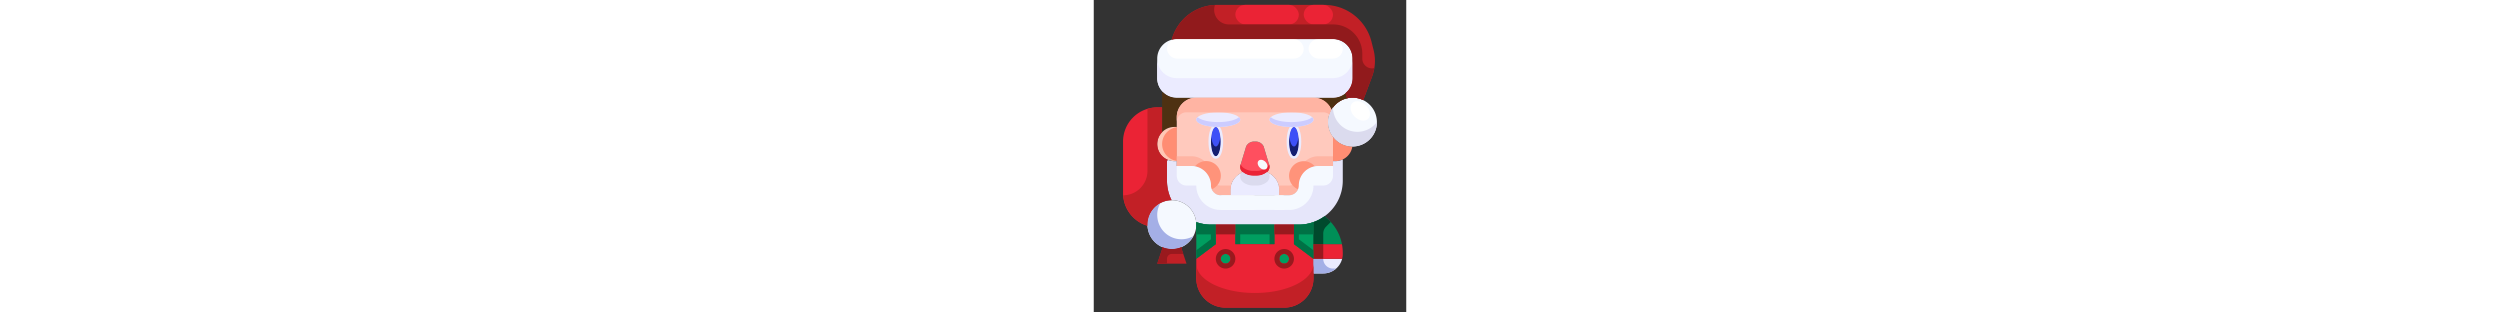<svg  viewBox="0 0 64 64" width="512" xmlns="http://www.w3.org/2000/svg"><rect x="0" y="0" width="64" height="64" fill="#333333" stroke="none"/><g id="_30-human" data-name="30-human"><circle cx="39" cy="53" fill="#009e60" r="1"/><circle cx="27" cy="53" fill="#009e60" r="1"/><path d="m15.13 32.72-.13.28v4a8.956 8.956 0 0 0 .94 4 5 5 0 0 0 -4.94 5 1.927 1.927 0 0 0 .01.24 6.984 6.984 0 0 1 -5.01-6.71v-10.53a7 7 0 0 1 7-7h1v5l.03.03a3.46 3.46 0 0 0 -1.03 2.47 3.506 3.506 0 0 0 2.13 3.22z" fill="#eb2335"/><path d="m55.19 20.51a5 5 0 0 1 -2.19 9.49h-.04a5 5 0 0 1 -3.96-2 5 5 0 0 1 4-8 4.868 4.868 0 0 1 2.19.51z" fill="#f5f9ff"/><path d="m49 20a4 4 0 0 0 4-4v-4a4 4 0 0 0 -4-4h-32a3.906 3.906 0 0 0 -.97.12l-.03-.12a9.651 9.651 0 0 1 9.28-7h21.91a9.992 9.992 0 0 1 9.7 7.57l.43 1.71a9.014 9.014 0 0 1 -.3 5.34l-1.83 4.89a4.868 4.868 0 0 0 -2.19-.51 4.987 4.987 0 0 0 -4.31 2.47 3.983 3.983 0 0 0 -3.69-2.47z" fill="#c22026"/><path d="m53 12v4a4 4 0 0 1 -4 4h-32a3.995 3.995 0 0 1 -4-4v-4a4 4 0 0 1 3.03-3.88 3.906 3.906 0 0 1 .97-.12h32a4 4 0 0 1 4 4z" fill="#f5f9ff"/><ellipse cx="41" cy="29" fill="#3e50f7" rx="1" ry="3"/><ellipse cx="25" cy="29" fill="#3e50f7" rx="1" ry="3"/><path d="m32.73 36a3.51 3.51 0 0 1 -1.93-.53 2.348 2.348 0 0 1 -.25-.19 1.363 1.363 0 0 1 -.5-1.46l1.16-3.84a1.8 1.8 0 0 1 1.79-.98 1.8 1.8 0 0 1 1.79.98l1.16 3.84a1.487 1.487 0 0 1 .05.36 1.509 1.509 0 0 1 -.55 1.1 3.337 3.337 0 0 1 -2.18.72z" fill="#ff4f5f"/><path d="m32.73 36h.54a3.337 3.337 0 0 0 2.18-.72 3.975 3.975 0 0 1 2.55 3.72v1h-10v-1a3.975 3.975 0 0 1 2.55-3.72 2.348 2.348 0 0 0 .25.19 3.51 3.51 0 0 0 1.93.53z" fill="#ffc9bd"/><path d="m17 20h4a4 4 0 0 0 -4 4v2h-.5a3.46 3.46 0 0 0 -2.47 1.03l-.03-.03v-8l.17-.17a4.025 4.025 0 0 0 2.83 1.17z" fill="#4e3112"/><path d="m51 32.65a3.28 3.28 0 0 1 -1.5.35h-.5v-5a5 5 0 0 0 3.96 2 3.471 3.471 0 0 1 -1.96 2.65z" fill="#ff8d73"/><path d="m17 26v7h-.5a3.5 3.5 0 0 1 -3.5-3.5 3.517 3.517 0 0 1 3.5-3.5z" fill="#ffc7b5"/><path d="m49 33v1h-3a4 4 0 0 0 -4 4 2.015 2.015 0 0 1 -2 2h-2v-1a3.975 3.975 0 0 0 -2.55-3.72 1.509 1.509 0 0 0 .55-1.1 1.487 1.487 0 0 0 -.05-.36l-1.16-3.84a1.8 1.8 0 0 0 -1.79-.98 1.8 1.8 0 0 0 -1.79.98l-1.16 3.84a1.363 1.363 0 0 0 .5 1.46 3.975 3.975 0 0 0 -2.55 3.72v1h-2a2.006 2.006 0 0 1 -2-2 3.995 3.995 0 0 0 -4-4h-3v-10a4 4 0 0 1 4-4h24a3.983 3.983 0 0 1 3.69 2.47 4.993 4.993 0 0 0 .31 5.53zm-7-4c0-1.66-.45-3-1-3s-1 1.34-1 3 .45 3 1 3 1-1.34 1-3zm-16 0c0-1.66-.45-3-1-3s-1 1.34-1 3 .45 3 1 3 1-1.34 1-3z" fill="#ffc9bd"/><path d="m21 45.49v.51a5 5 0 0 0 -5-5h-.06a8.956 8.956 0 0 1 -.94-4v-4l.13-.28a3.5 3.5 0 0 0 1.37.28h.5v1h3a3.995 3.995 0 0 1 4 4 2.006 2.006 0 0 0 2 2h14a2.015 2.015 0 0 0 2-2 4 4 0 0 1 4-4h3v-1h.5a3.28 3.28 0 0 0 1.5-.35v4.35a8.968 8.968 0 0 1 -3.76 7.31 8.688 8.688 0 0 1 -2.24 1.17 8.8 8.8 0 0 1 -3 .52h-18a9.042 9.042 0 0 1 -3-.51z" fill="#e6e6fa"/><path d="m15.94 41h.06a5 5 0 1 1 -4.99 5.24 1.927 1.927 0 0 1 -.01-.24 5 5 0 0 1 4.94-5z" fill="#f5f9ff"/><path d="m45 53h5.87a3.992 3.992 0 0 1 -3.87 3h-2z" fill="#ebebff"/><path d="m50.83 50a9.666 9.666 0 0 1 .17 1.81v.19a3.657 3.657 0 0 1 -.13 1h-5.87v-3z" fill="#eb2335"/><path d="m50.83 50h-5.83v-4.52a8.688 8.688 0 0 0 2.24-1.17 9.208 9.208 0 0 1 3.59 5.69z" fill="#008f57"/><g fill="#009e60"><path d="m45 53-4-3v-4h1a8.8 8.8 0 0 0 3-.52z"/><path d="m29 46h8v4h-8z"/><path d="m25 46v4l-4 3v-7.51a9.042 9.042 0 0 0 3 .51z"/></g><path d="m40 53a1 1 0 1 0 -1 1 1 1 0 0 0 1-1zm-13-1a1 1 0 1 0 1 1 1 1 0 0 0 -1-1zm2-2h8v-4h4v4l4 3v4a6 6 0 0 1 -6 6h-12a6 6 0 0 1 -6-6v-4l4-3v-4h4z" fill="#eb2335"/><path d="m18 51 1 3h-6l1-3v-.42a4.941 4.941 0 0 0 2 .42 5.106 5.106 0 0 0 2-.41z" fill="#c22026"/><path d="m38 39v1h-10v-1a3.975 3.975 0 0 1 2.55-3.72 2.348 2.348 0 0 0 .25.19 3.51 3.51 0 0 0 1.93.53h.54a3.337 3.337 0 0 0 2.18-.72 3.975 3.975 0 0 1 2.55 3.72z" fill="#ebebff"/><path d="m49 20h-4a3.983 3.983 0 0 1 3.69 2.47 4.991 4.991 0 0 1 3.31-2.359v-1.49a3.971 3.971 0 0 1 -3 1.379z" fill="#4e3112"/><ellipse cx="41" cy="29" fill="#3e50f7" rx="1" ry="3"/><ellipse cx="25" cy="29" fill="#3e50f7" rx="1" ry="3"/><path d="m15.03 27.03a3.481 3.481 0 0 0 1.97 5.919v-6.9a3.453 3.453 0 0 0 -1.97.981z" fill="#ff8d73"/><path d="m42 36a2.015 2.015 0 0 1 -2 2h-2.137a3.982 3.982 0 0 1 .137 1v1h2a2.015 2.015 0 0 0 2-2 4 4 0 0 1 4-4h3v-2h-3a4 4 0 0 0 -4 4z" fill="#ffb4a3"/><path d="m26 38a2.006 2.006 0 0 1 -2-2 3.995 3.995 0 0 0 -4-4h-3v2h3a3.995 3.995 0 0 1 4 4 2.006 2.006 0 0 0 2 2h2v-1a3.982 3.982 0 0 1 .137-1z" fill="#ffb4a3"/><path d="m35.9 33.648a1.741 1.741 0 0 1 -.448.632 3.337 3.337 0 0 1 -2.18.72h-.54a3.51 3.51 0 0 1 -1.93-.53 2.348 2.348 0 0 1 -.25-.19 1.66 1.66 0 0 1 -.449-.628l-.051.168a1.363 1.363 0 0 0 .5 1.46 2.348 2.348 0 0 0 .25.19 3.51 3.51 0 0 0 1.93.53h.54a3.337 3.337 0 0 0 2.18-.72 1.509 1.509 0 0 0 .55-1.1 1.487 1.487 0 0 0 -.05-.36z" fill="#eb2335"/><path d="m41 30c-.433 0-.8-.836-.939-2a8.513 8.513 0 0 0 -.061 1c0 1.66.45 3 1 3s1-1.34 1-3a8.513 8.513 0 0 0 -.061-1c-.139 1.164-.506 2-.939 2z" fill="#161e70"/><path d="m25 30c-.433 0-.8-.836-.939-2a8.513 8.513 0 0 0 -.061 1c0 1.66.45 3 1 3s1-1.34 1-3a8.513 8.513 0 0 0 -.061-1c-.139 1.164-.506 2-.939 2z" fill="#161e70"/><path d="m25 25.5c-1.036 0-1.5 1.758-1.5 3.5s.464 3.5 1.5 3.5 1.5-1.758 1.5-3.5-.464-3.5-1.5-3.5zm0 6.5c-.55 0-1-1.34-1-3s.45-3 1-3 1 1.34 1 3-.45 3-1 3z" fill="#ebebff"/><path d="m41 25.5c-1.036 0-1.5 1.758-1.5 3.5s.464 3.5 1.5 3.5 1.5-1.758 1.5-3.5-.464-3.5-1.5-3.5zm0 6.5c-.55 0-1-1.34-1-3s.45-3 1-3 1 1.34 1 3-.45 3-1 3z" fill="#ebebff"/><ellipse cx="40.5" cy="24.5" fill="#ebebff" rx="4.5" ry="1.5"/><path d="m40.5 25c-1.956 0-3.6-.419-4.224-1a.72.72 0 0 0 -.276.5c0 .828 2.015 1.5 4.5 1.5s4.5-.672 4.5-1.5a.72.72 0 0 0 -.276-.5c-.619.581-2.268 1-4.224 1z" fill="#ccf"/><ellipse cx="25.5" cy="24.5" fill="#ebebff" rx="4.5" ry="1.5"/><path d="m25.5 25c-1.956 0-3.605-.419-4.224-1a.72.72 0 0 0 -.276.5c0 .828 2.015 1.5 4.5 1.5s4.5-.672 4.5-1.5a.72.72 0 0 0 -.276-.5c-.619.581-2.268 1-4.224 1z" fill="#ccf"/><ellipse cx="54.582" cy="22.695" fill="#fff" rx="1.642" ry="2.286" transform="matrix(.707 -.707 .707 .707 -.053 45.261)"/><rect fill="#fff" height="4" rx="2" width="28" x="15" y="8"/><rect fill="#fff" height="4" rx="2" width="7" x="44" y="8"/><rect fill="#eb2335" height="4" rx="2" width="13" x="29" y="1"/><rect fill="#eb2335" height="4" rx="2" width="6" x="43" y="1"/><rect fill="#fff" height="3" rx="1.5" width="9" x="25" y="40"/><rect fill="#fff" height="3" rx="1.5" width="4" x="36" y="40"/><ellipse cx="34.58" cy="33.708" fill="#f6fafd" rx=".825" ry="1.148" transform="matrix(.707 -.707 .707 .707 -13.707 34.341)"/><path d="m13.01 44.24a1.927 1.927 0 0 1 -.01-.24 4.955 4.955 0 0 1 .626-2.376 4.985 4.985 0 0 0 -2.626 4.376 1.927 1.927 0 0 0 .01.24 4.98 4.98 0 0 0 9.364 2.134 4.956 4.956 0 0 1 -7.364-4.134z" fill="#a4afe6"/><path d="m30 36.18a1.474 1.474 0 0 0 .55 1.1 2.348 2.348 0 0 0 .25.19 3.51 3.51 0 0 0 1.93.53h.54a3.337 3.337 0 0 0 2.18-.72 1.509 1.509 0 0 0 .55-1.1 1.487 1.487 0 0 0 -.05-.36l-.107-.355a4.022 4.022 0 0 0 -.393-.185 3.337 3.337 0 0 1 -2.18.72h-.54a3.51 3.51 0 0 1 -1.93-.53 2.348 2.348 0 0 1 -.25-.19 4.022 4.022 0 0 0 -.393.185l-.107.355a1.487 1.487 0 0 0 -.05.36z" fill="#dbdbee"/><path d="m54 27a4.578 4.578 0 0 1 -.53-.03 4.995 4.995 0 0 1 -4.47-4.956 4.99 4.99 0 0 0 3.47 7.956 4.578 4.578 0 0 0 .53.03 5 5 0 0 0 5-5v-.026a4.978 4.978 0 0 1 -4 2.026z" fill="#dbdbee"/><path d="m49 16h-32a4 4 0 0 1 -4-4v4a4 4 0 0 0 4 4h32a3.962 3.962 0 0 0 2.54-.91 4.013 4.013 0 0 0 1.46-3.09v-4a4.013 4.013 0 0 1 -1.46 3.09 3.962 3.962 0 0 1 -2.54.91z" fill="#ebebff"/><path d="m55 12v-1a6 6 0 0 0 -6-6h-21.341a3 3 0 0 1 -2.941-3.588l.082-.392a9.645 9.645 0 0 0 -8.8 6.98l.03.12a3.906 3.906 0 0 1 .97-.12h32a4 4 0 0 1 4 4v4a4.013 4.013 0 0 1 -1.46 3.09l.26 1.06a4.812 4.812 0 0 1 1.2-.15 4.868 4.868 0 0 1 2.19.51l1.83-4.89a8.922 8.922 0 0 0 .428-1.674 1.988 1.988 0 0 1 -2.448-1.946z" fill="#911a1c"/><path d="m19 23h28a1.979 1.979 0 0 1 1.255.454 4.85 4.85 0 0 1 .435-.984 3.983 3.983 0 0 0 -3.69-2.47h-24a4 4 0 0 0 -4 4v1a2 2 0 0 1 2-2z" fill="#ffb4a3"/><path d="m45.281 34.072a2.994 2.994 0 1 0 -3.435 4.7 1.992 1.992 0 0 0 .154-.772 4 4 0 0 1 3.281-3.928z" fill="#ff937a"/><path d="m24 38a1.987 1.987 0 0 0 .155.768 3 3 0 1 0 -3.437-4.695 3.974 3.974 0 0 1 3.282 3.927z" fill="#ff937a"/><path d="m42 38a2.015 2.015 0 0 1 -2 2h-14a2.006 2.006 0 0 1 -2-2 3.995 3.995 0 0 0 -4-4h-3v2a2 2 0 0 0 2 2h2a5 5 0 0 0 5 5h14a5 5 0 0 0 5-5h2a2 2 0 0 0 2-2v-2h-3a4 4 0 0 0 -4 4z" fill="#f5f9ff"/><path d="m16 52h2.333l-.333-1v-.41a5.106 5.106 0 0 1 -2 .41 4.941 4.941 0 0 1 -2-.42v.42l-1 3h2v-1a1 1 0 0 1 1-1z" fill="#99191e"/><path d="m15.94 41a8.956 8.956 0 0 1 -.94-4v-4l.13-.28a3.506 3.506 0 0 1 -2.13-3.22 3.46 3.46 0 0 1 1.03-2.47l-.03-.03v-5h-1a7.02 7.02 0 0 0 -2 .293v12.707a5 5 0 0 1 -4.962 5 6.967 6.967 0 0 0 4.972 6.24 1.927 1.927 0 0 1 -.01-.24 5 5 0 0 1 4.94-5z" fill="#c22026"/><path d="m49 55a2 2 0 0 1 -2-2h-2v3h2a3.969 3.969 0 0 0 2.628-1z" fill="#a4afe6"/><path d="m45 50h2v3h-2z" fill="#99191e"/><path d="m47 47.828a2 2 0 0 1 .586-1.414l.944-.944a9.85 9.85 0 0 0 -1.29-1.16 8.688 8.688 0 0 1 -2.24 1.17v4.52h2z" fill="#004a2d"/><path d="m39 51a2 2 0 1 0 2 2 2 2 0 0 0 -2-2zm0 3a1 1 0 1 1 1-1 1 1 0 0 1 -1 1z" fill="#99191e"/><path d="m27 51a2 2 0 1 0 2 2 2 2 0 0 0 -2-2zm0 3a1 1 0 1 1 1-1 1 1 0 0 1 -1 1z" fill="#99191e"/><path d="m33 60c-6.633 0-12-2.684-12-6v3a6 6 0 0 0 6 6h12a6 6 0 0 0 6-6v-3c0 3.316-5.367 6-12 6z" fill="#c22026"/><path d="m21 45.49v2.51h3v1l-3 2.25v1.75l4-3v-4h-1a9.042 9.042 0 0 1 -3-.51z" fill="#007145"/><path d="m45 48v-2.52a8.8 8.8 0 0 1 -3 .52h-1v4l4 3v-1.75l-3-2.25v-1z" fill="#007145"/><path d="m29 47v1 2h1v-2h6v2h1v-2-1-1h-8z" fill="#007145"/><path d="m25 46h4v2h-4z" fill="#99191e"/><path d="m37 46h4v2h-4z" fill="#99191e"/></g></svg>